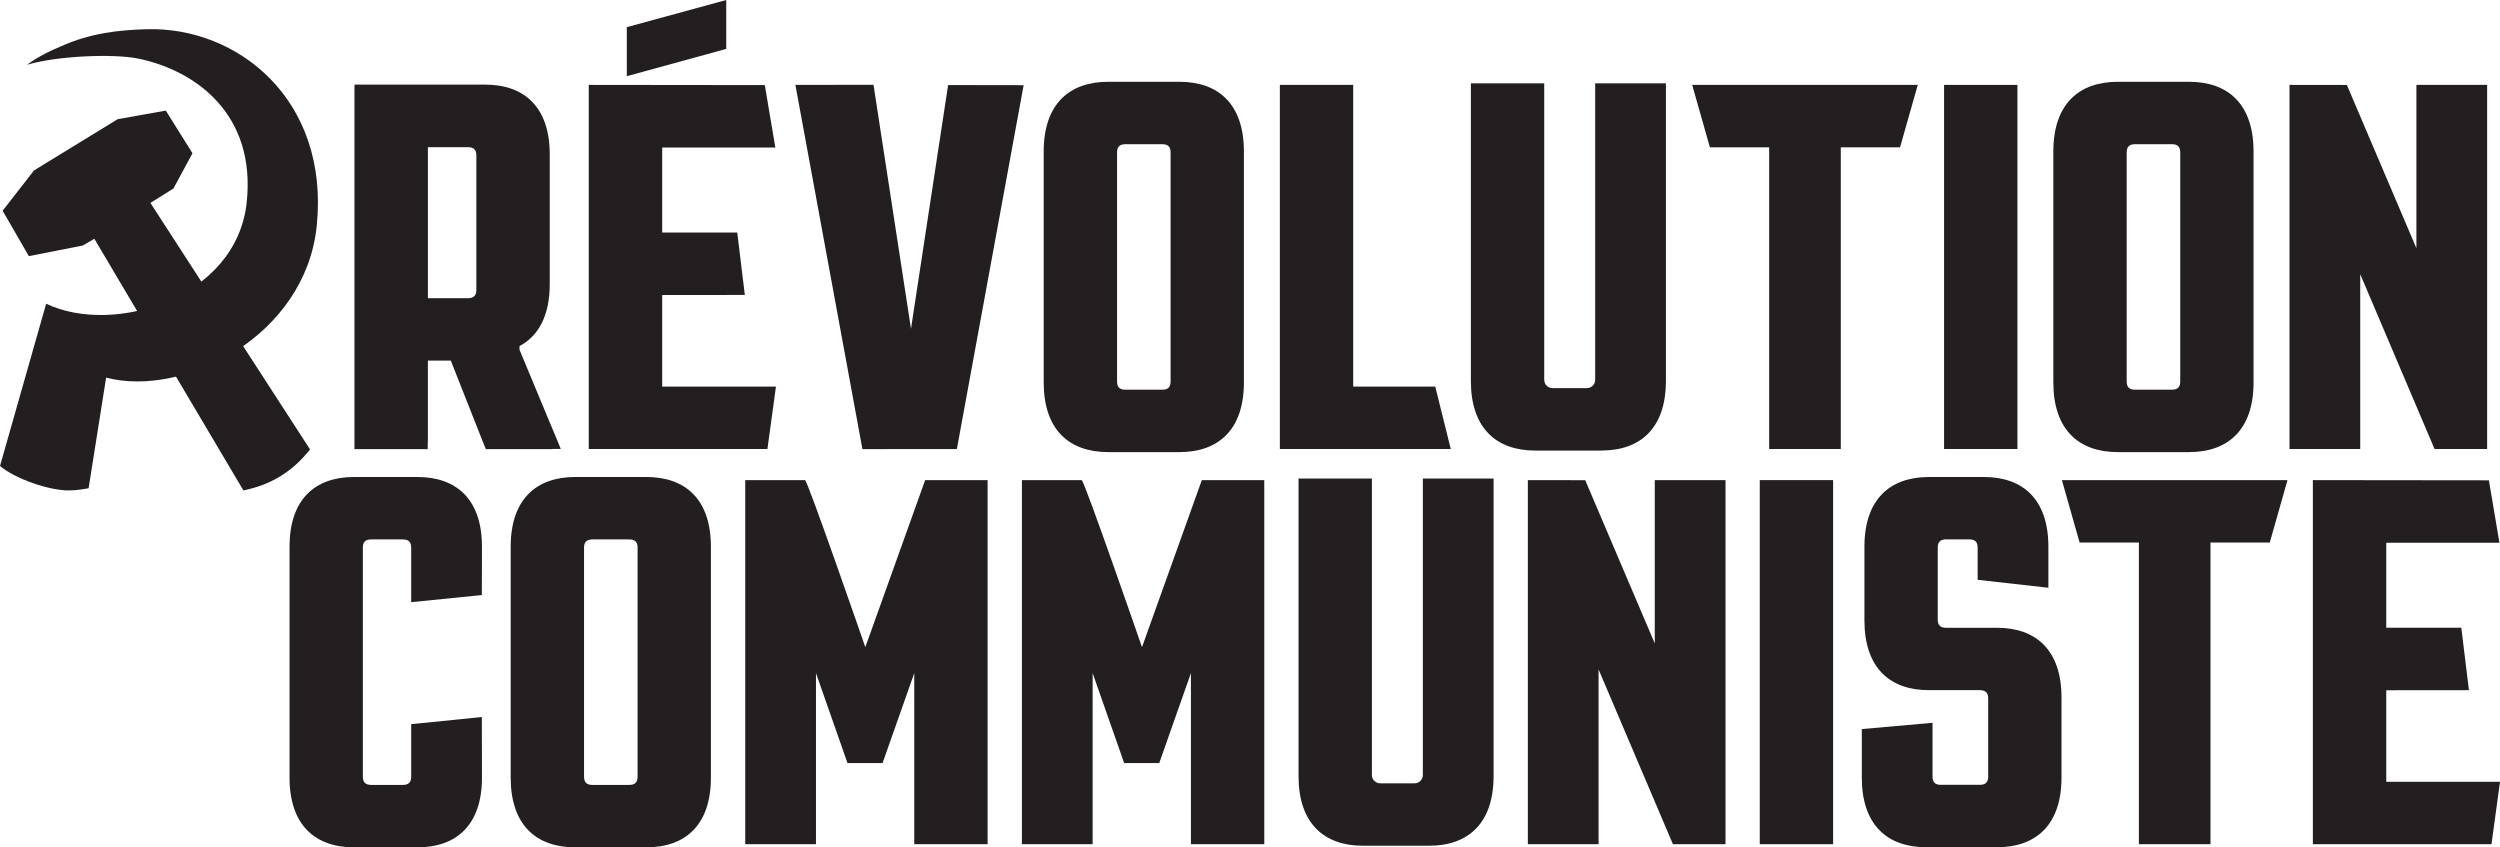 <?xml version="1.0" encoding="UTF-8"?><svg id="Layer_1" xmlns="http://www.w3.org/2000/svg" viewBox="0 0 619.6 210"><defs><style>.cls-1{fill:#231f20;stroke-width:0px;}</style></defs><path class="cls-1" d="m126.57,192.73v-57.24c0-11.73,6.32-17.27,15.98-17.27h17.66c9.67,0,15.98,5.54,15.98,17.27v57.24c0,11.73-6.32,17.27-15.98,17.27h-17.66c-9.67,0-15.98-5.54-15.98-17.27Zm18.18-56.98v56.72c0,1.42.64,2.06,2.06,2.06h9.15c1.42,0,2.06-.65,2.06-2.06v-56.72c0-1.42-.64-2.06-2.06-2.06h-9.15c-1.42,0-2.06.64-2.06,2.06Z"/><path class="cls-1" d="m354.18,209.61h-16.37c-9.67,0-15.98-5.54-15.98-17.27v-73.74h18.18v73.48c0,1.14.92,2.06,2.06,2.06h8.51c1.14,0,2.06-.92,2.06-2.06v-73.48h17.53v73.74c0,11.73-6.32,17.27-15.98,17.27Z"/><path class="cls-1" d="m436.14,118.99h18.18v90.24h-18.18v-90.24Z"/><path class="cls-1" d="m462.08,153.8v-18.31c0-11.73,6.32-17.27,15.98-17.27h13.63c9.67,0,15.98,5.54,15.98,17.27v10.18l-17.53-1.97v-7.96c0-1.42-.64-2.06-2.06-2.06h-5.77c-1.42,0-2.06.64-2.06,2.06v17.79c0,1.42.64,2.06,2.06,2.06h12.63c9.67,0,15.98,5.54,15.98,17.27v19.85c0,11.73-6.32,17.27-15.98,17.27h-17.53c-9.67,0-15.98-5.54-15.98-17.27v-12.02l17.53-1.55v13.31c0,1.42.64,2.06,2.06,2.06h9.67c1.42,0,2.06-.65,2.06-2.06v-19.34c0-1.42-.64-2.06-2.06-2.06h-12.63c-9.67,0-15.98-5.54-15.98-17.27Z"/><path class="cls-1" d="m229.29,118.99l-14.83,41.4s-14.33-41.4-14.94-41.4h-14.82v90.24h17.53v-42.41l7.81,22.29h8.7s7.85-22.29,7.85-22.29v42.41h18.18v-90.24h-15.47Z"/><path class="cls-1" d="m297.86,118.99l-14.83,41.4s-14.33-41.4-14.94-41.4h-14.82v90.24h17.53v-42.41l7.81,22.29h8.7s7.85-22.29,7.85-22.29v42.41h18.18v-90.24h-15.47Z"/><polygon class="cls-1" points="410.12 118.99 410.12 159.47 392.88 119.01 378.66 118.99 378.66 209.23 396.19 209.23 396.19 165.91 414.62 209.23 427.65 209.23 427.65 118.99 410.12 118.99"/><path class="cls-1" d="m101.91,149.24l17.51-1.76.03-11.99c0-11.73-6.32-17.27-15.98-17.27h-15.73c-9.67,0-15.98,5.54-15.98,17.27v57.24c0,11.73,6.32,17.27,15.98,17.27h15.73c9.67,0,15.98-5.54,15.98-17.27l-.03-15.02-17.51,1.76v13c0,1.42-.64,2.06-2.06,2.06h-7.86c-1.42,0-2.06-.65-2.06-2.06v-56.72c0-1.42.64-2.06,2.06-2.06h7.86c1.42,0,2.06.64,2.06,2.06v13.49Z"/><polygon class="cls-1" points="511.02 118.99 515.41 134.46 515.96 134.46 530.1 134.46 530.1 209.23 530.15 209.23 530.33 209.23 530.78 209.23 530.82 209.23 547.13 209.23 547.17 209.23 547.62 209.23 547.8 209.23 547.85 209.23 547.85 134.46 561.98 134.46 562.54 134.46 566.93 118.99 511.02 118.99"/><polygon class="cls-1" points="591.41 193.76 591.41 171.07 611.9 171.05 610.01 155.58 591.41 155.58 591.41 134.51 619.46 134.51 616.85 119.04 573.22 118.99 573.22 209.23 617.49 209.23 619.6 193.76 591.41 193.76"/><path class="cls-1" d="m36.29,7.24c-6.63.2-13.79.9-21.25,4.27-5.5,2.26-8.33,4.55-8.33,4.55,7.03-2.15,21.26-2.86,27.69-1.51,14.12,2.96,29.09,13.76,26.74,35.64-2.55,23.84-33.06,33.05-49.7,25.08L0,115.49c3.75,3.17,12.08,6.06,17,6.06,1.15,0,2.32-.1,3.46-.29l1.5-.25,4.34-27.42c19.08,5,49.45-10.14,52.21-37.69,3.13-31.29-19.67-49.33-42.22-48.66Z"/><path class="cls-1" d="m37.27,50.29l5.72-3.57,4.71-8.74-6.61-10.57-11.93,2.13-20.73,12.7L.65,52.23l6.5,11.25,13.36-2.63,2.87-1.67,36.95,62.37,1.51-.36c5.48-1.32,10.32-4.29,13.98-8.59l1.03-1.2-39.57-61.1Z"/><path class="cls-1" d="m396.89,111.67h-16.37c-9.67,0-15.98-5.54-15.98-17.27V20.65h18.18v73.48c0,1.14.92,2.06,2.06,2.06h8.51c1.14,0,2.06-.92,2.06-2.06V20.65h17.53v73.74c0,11.73-6.32,17.27-15.98,17.27Z"/><path class="cls-1" d="m258.67,94.78v-57.24c0-11.73,6.32-17.27,15.98-17.27h17.66c9.67,0,15.98,5.54,15.98,17.27v57.24c0,11.73-6.32,17.27-15.98,17.27h-17.66c-9.67,0-15.98-5.54-15.98-17.27Zm18.18-56.98v56.72c0,1.42.64,2.06,2.06,2.06h9.15c1.42,0,2.06-.65,2.06-2.06v-56.72c0-1.42-.64-2.06-2.06-2.06h-9.15c-1.42,0-2.06.64-2.06,2.06Z"/><path class="cls-1" d="m508.9,94.78v-57.24c0-11.73,6.32-17.27,15.98-17.27h17.66c9.67,0,15.98,5.54,15.98,17.27v57.24c0,11.73-6.32,17.27-15.98,17.27h-17.66c-9.67,0-15.98-5.54-15.98-17.27Zm18.18-56.98v56.72c0,1.42.64,2.06,2.06,2.06h9.15c1.42,0,2.06-.65,2.06-2.06v-56.72c0-1.42-.64-2.06-2.06-2.06h-9.15c-1.42,0-2.06.64-2.06,2.06Z"/><polygon class="cls-1" points="598.88 21.04 598.88 61.52 581.65 21.06 567.43 21.04 567.43 111.28 584.96 111.28 584.96 67.96 603.38 111.28 616.41 111.28 616.41 21.04 598.88 21.04"/><path class="cls-1" d="m481.82,21.04h18.18v90.24h-18.18V21.04Z"/><polygon class="cls-1" points="355.71 95.81 335.38 95.81 335.38 21.04 317.2 21.04 317.2 111.28 359.56 111.28 355.71 95.81"/><polygon class="cls-1" points="253.7 21.11 234.98 21.08 225.78 81.48 216.49 21.01 197.13 21.04 213.74 111.31 237.15 111.29 253.7 21.11"/><path class="cls-1" d="m138.99,111.28l-.91-2.2s0-.04-.02-.07l-1.72-4.1-7.58-18.22v-.92c4.65-2.45,7.49-7.49,7.49-15.36v-32.14c0-11.75-6.33-17.3-16.01-17.3h-14.23s-18.16,0-18.16,0v90.35h18.16v-1.68c0-.09.04-.16.04-.26v-20.01h5.68l8,20.27c.02.06.06.1.08.16l.6,1.52h1.73s.03,0,.04,0h14.59c.09,0,.15-.04.23-.05h1.99Zm-32.94-37.37v-37.43h9.94c1.42,0,2.07.64,2.07,2.06v33.3c0,1.42-.65,2.06-2.07,2.06h-9.94Z"/><polygon class="cls-1" points="164.12 95.81 164.12 73.12 184.6 73.1 182.72 57.63 164.12 57.63 164.12 36.56 192.16 36.56 189.55 21.09 145.92 21.04 145.92 111.28 190.2 111.28 192.31 95.81 164.12 95.81"/><polygon class="cls-1" points="419.39 21.04 423.78 36.51 424.33 36.51 438.47 36.51 438.47 111.28 438.52 111.28 438.7 111.28 439.15 111.28 439.19 111.28 455.5 111.28 455.54 111.28 455.99 111.28 456.17 111.28 456.22 111.28 456.22 36.51 470.36 36.51 470.91 36.51 475.3 21.04 419.39 21.04"/><polygon class="cls-1" points="155.35 18.88 179.99 12.12 179.99 0 155.35 6.73 155.35 18.88"/></svg>